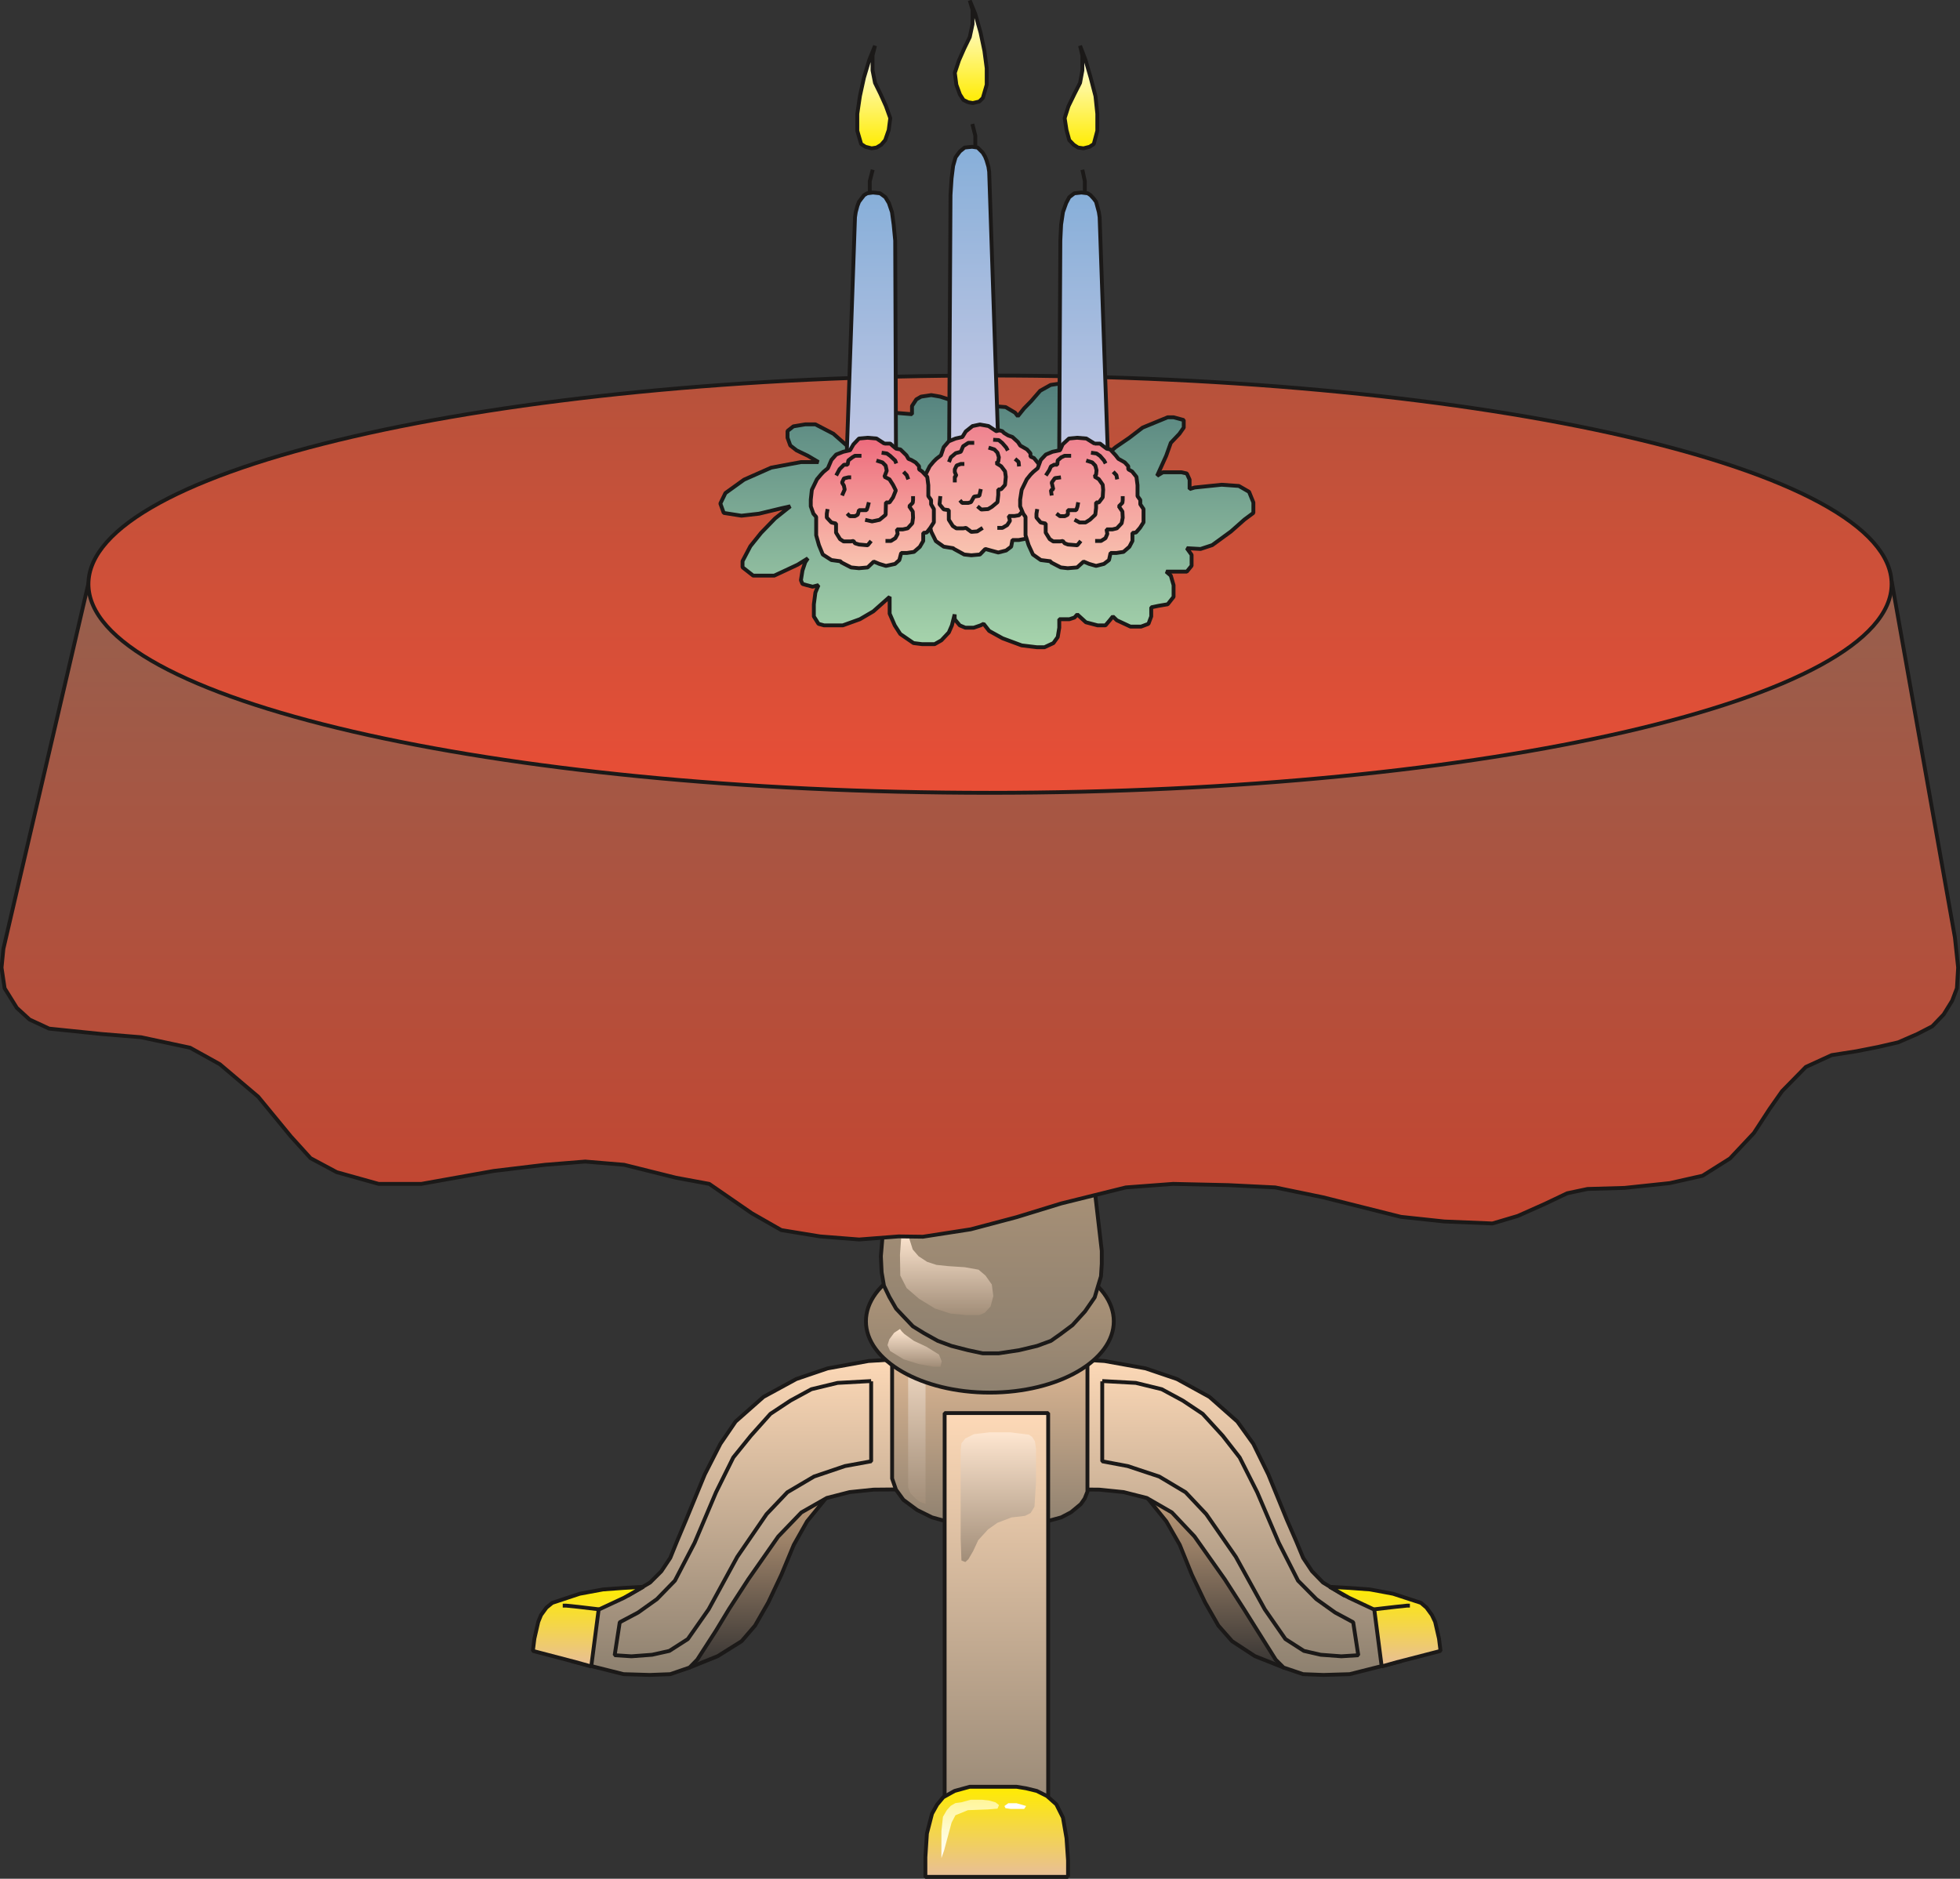 <svg xmlns="http://www.w3.org/2000/svg" version="1.2" width="480.869" height="460.989" viewBox="0 0 12723 12197" preserveAspectRatio="xMidYMid" fill-rule="evenodd" stroke-width="28.222" stroke-linejoin="round" xml:space="preserve"><rect x="0" y="0" width="12723" height="12197" fill="#333333" stroke="none"/><defs class="ClipPathGroup"><clipPath id="a" clipPathUnits="userSpaceOnUse"><path d="M0 0h12723v12197H0z"/></clipPath></defs><g class="SlideGroup"><g class="Slide" clip-path="url(#a)"><g class="Page"><g class="com.sun.star.drawing.PolyPolygonShape"><path class="BoundingBox" fill="none" d="M7437 9542h1247v1341H7437z"/><defs><linearGradient id="b" x1="8060" y1="10869" x2="8060" y2="9555" gradientUnits="userSpaceOnUse"><stop offset="0" style="stop-color:#313030"/><stop offset="1" style="stop-color:#d4ac85"/></linearGradient></defs><path style="fill:url(#b)" d="m7450 9727 121 150 87 152 79 195 86 180 86 150 89 101 148 97 186 74 213 43 125-168-508-766-469-380-243 172Z"/><path fill="none" stroke="#1B1918" stroke-width="25" stroke-linejoin="bevel" d="m7450 9727 121 150 87 152 79 195 86 180 86 150 89 101 148 97 186 74 213 43 125-168-508-766-469-380-243 172Z"/></g><g class="com.sun.star.drawing.PolyPolygonShape"><path class="BoundingBox" fill="none" d="M6789 8808h2319v2080H6789z"/><defs><linearGradient id="c" x1="7948" y1="10873" x2="7948" y2="8820" gradientUnits="userSpaceOnUse"><stop offset="0" style="stop-color:#8d806f"/><stop offset="1" style="stop-color:#fdd9b7"/></linearGradient></defs><path style="fill:url(#c)" d="m6926 9669 211 2 157 16 150 38 163 94 147 156 197 279 124 193 89 142 117 186 51 51 127 43 132 5 170-5 333-84v-216l-41-122-328-89-137-84-71-73-58-87-44-106-61-140-121-296-97-198-104-145-181-160-211-116-203-69-267-48-247-15-121 96 124 752Z"/><path fill="none" stroke="#1B1918" stroke-width="25" stroke-linejoin="bevel" d="m6926 9669 211 2 157 16 150 38 163 94 147 156 197 279 124 193 89 142 117 186 51 51 127 43 132 5 170-5 333-84v-216l-41-122-328-89-137-84-71-73-58-87-44-106-61-140-121-296-97-198-104-145-181-160-211-116-203-69-267-48-247-15-121 96 124 752Z"/></g><g fill="none" class="com.sun.star.drawing.PolyLineShape"><path class="BoundingBox" d="M7142 8953h1689v1814H7142z"/><path stroke="#1B1918" stroke-width="25" stroke-linejoin="bevel" d="M7155 8968v519l165 31 205 68 171 102 134 142 192 277 188 341 134 193 120 77 109 25 134 10 110-7-33-214-117-63-122-87-119-120-125-246-140-328-114-226-110-141-130-142-129-86-137-74-168-41-218-12"/></g><g class="com.sun.star.drawing.PolyPolygonShape"><path class="BoundingBox" fill="none" d="M8618 10289h747v544h-747z"/><defs><linearGradient id="d" x1="8991" y1="10818" x2="8991" y2="10301" gradientUnits="userSpaceOnUse"><stop offset="0" style="stop-color:#e8be98"/><stop offset="1" style="stop-color:#ffec00"/></linearGradient></defs><path style="fill:url(#d)" d="m8969 10819-48-369-164-77-126-71 126 7 136 10 150 28 181 59 36 31 35 48 21 44 25 109 10 80-283 73-99 28Z"/><path fill="none" stroke="#1B1918" stroke-width="25" stroke-linejoin="bevel" d="m8969 10819-48-369-164-77-126-71 126 7 136 10 150 28 181 59 36 31 35 48 21 44 25 109 10 80-283 73-99 28Z"/></g><g fill="none" class="com.sun.star.drawing.PolyLineShape"><path class="BoundingBox" d="M8907 10411h259v51h-259z"/><path stroke="#1B1918" stroke-width="25" stroke-linejoin="bevel" d="m8920 10448 138-16 76-8h18"/></g><g class="com.sun.star.drawing.PolyPolygonShape"><path class="BoundingBox" fill="none" d="M4125 9542h1250v1341H4125z"/><defs><linearGradient id="e" x1="4749" y1="10869" x2="4749" y2="9555" gradientUnits="userSpaceOnUse"><stop offset="0" style="stop-color:#313030"/><stop offset="1" style="stop-color:#d4ac85"/></linearGradient></defs><path style="fill:url(#e)" d="m5361 9727-122 150-86 152-81 195-85 180-86 150-87 101-155 97-183 74-211 43-127-168 511-766 468-380 244 172Z"/><path fill="none" stroke="#1B1918" stroke-width="25" stroke-linejoin="bevel" d="m5361 9727-122 150-86 152-81 195-85 180-86 150-87 101-155 97-183 74-211 43-127-168 511-766 468-380 244 172Z"/></g><g class="com.sun.star.drawing.PolyPolygonShape"><path class="BoundingBox" fill="none" d="M3700 8808h2322v2080H3700z"/><defs><linearGradient id="f" x1="4860" y1="10873" x2="4860" y2="8820" gradientUnits="userSpaceOnUse"><stop offset="0" style="stop-color:#8d806f"/><stop offset="1" style="stop-color:#fdd9b7"/></linearGradient></defs><path style="fill:url(#f)" d="m5884 9669-214 2-155 16-148 38-165 94-150 156-195 279-125 193-86 142-120 186-50 51-125 43-133 5-170-5-335-84v-216l43-122 322-89 142-84 73-73 58-87 43-106 59-140 122-296 101-198 99-145 181-160 213-116 203-69 265-48 249-15 122 96-124 752Z"/><path fill="none" stroke="#1B1918" stroke-width="25" stroke-linejoin="bevel" d="m5884 9669-214 2-155 16-148 38-165 94-150 156-195 279-125 193-86 142-120 186-50 51-125 43-133 5-170-5-335-84v-216l43-122 322-89 142-84 73-73 58-87 43-106 59-140 122-296 101-198 99-145 181-160 213-116 203-69 265-48 249-15 122 96-124 752Z"/></g><g fill="none" class="com.sun.star.drawing.PolyLineShape"><path class="BoundingBox" d="M3977 8953h1692v1814H3977z"/><path stroke="#1B1918" stroke-width="25" stroke-linejoin="bevel" d="M5655 8968v519l-170 31-201 68-173 102-135 142-190 277-186 341-135 193-120 77-112 25-134 10-109-7 33-214 119-63 122-87 117-120 128-246 139-328 112-226 114-141 127-142 130-86 136-74 170-41 218-12"/></g><g class="com.sun.star.drawing.PolyPolygonShape"><path class="BoundingBox" fill="none" d="M3446 10289h744v544h-744z"/><defs><linearGradient id="g" x1="3817" y1="10818" x2="3817" y2="10301" gradientUnits="userSpaceOnUse"><stop offset="0" style="stop-color:#e8be98"/><stop offset="1" style="stop-color:#ffec00"/></linearGradient></defs><path style="fill:url(#g)" d="m3838 10819 48-369 165-77 125-71-125 7-137 10-151 28-178 59-38 31-35 48-18 44-25 109-10 80 279 73 100 28Z"/><path fill="none" stroke="#1B1918" stroke-width="25" stroke-linejoin="bevel" d="m3838 10819 48-369 165-77 125-71-125 7-137 10-151 28-178 59-38 31-35 48-18 44-25 109-10 80 279 73 100 28Z"/></g><g fill="none" class="com.sun.star.drawing.PolyLineShape"><path class="BoundingBox" d="M3640 10411h262v51h-262z"/><path stroke="#1B1918" stroke-width="25" stroke-linejoin="bevel" d="m3888 10448-135-16-78-8h-22"/></g><g class="com.sun.star.drawing.PolyPolygonShape"><path class="BoundingBox" fill="none" d="M5778 8648h1295v1288H5778z"/><defs><linearGradient id="h" x1="6425" y1="9921" x2="6425" y2="8660" gradientUnits="userSpaceOnUse"><stop offset="0" style="stop-color:#8d806f"/><stop offset="1" style="stop-color:#e8be98"/></linearGradient></defs><path style="fill:url(#h)" d="M5791 8661v938l25 72 48 66 89 66 97 48 147 41 173 30 176-10 168-15 91-23 84-23 63-33 64-53 25-36 18-45V8661H5791Z"/><path fill="none" stroke="#1B1918" stroke-width="25" stroke-linejoin="bevel" d="M5791 8661v938l25 72 48 66 89 66 97 48 147 41 173 30 176-10 168-15 91-23 84-23 63-33 64-53 25-36 18-45V8661H5791Z"/></g><g class="com.sun.star.drawing.PolyPolygonShape"><path class="BoundingBox" fill="none" d="M5895 8666h114v1099h-114z"/><defs><linearGradient id="i" x1="5951" y1="9764" x2="5951" y2="8666" gradientUnits="userSpaceOnUse"><stop offset="0" style="stop-color:#a18d78"/><stop offset="1" style="stop-color:#fee6d0"/></linearGradient></defs><path style="fill:url(#i)" d="M5895 8693v964l15 38 36 36 23 18 39 15V8666l-113 27Z"/></g><g class="com.sun.star.drawing.PolyPolygonShape"><path class="BoundingBox" fill="none" d="M6119 9161h699v2868h-699z"/><defs><linearGradient id="j" x1="6468" y1="12014" x2="6468" y2="9173" gradientUnits="userSpaceOnUse"><stop offset="0" style="stop-color:#8d806f"/><stop offset="1" style="stop-color:#fdd9b7"/></linearGradient></defs><path style="fill:url(#j)" d="M6132 9174h672v2841h-672V9174Z"/><path fill="none" stroke="#1B1918" stroke-width="25" stroke-linejoin="bevel" d="M6132 9174h672v2841h-672V9174Z"/></g><g class="com.sun.star.drawing.PolyPolygonShape"><path class="BoundingBox" fill="none" d="M5994 11587h953v612h-953z"/><defs><linearGradient id="k" x1="6470" y1="12184" x2="6470" y2="11599" gradientUnits="userSpaceOnUse"><stop offset="0" style="stop-color:#e8be98"/><stop offset="1" style="stop-color:#ffec00"/></linearGradient></defs><path style="fill:url(#k)" d="M6933 12185h-926v-127l10-155 33-128 33-59 40-48 74-41 98-27h304l61 10 70 17 66 33 61 54 43 86 23 133 10 145v107Z"/><path fill="none" stroke="#1B1918" stroke-width="25" stroke-linejoin="bevel" d="M6933 12185h-926v-127l10-155 33-128 33-59 40-48 74-41 98-27h304l61 10 70 17 66 33 61 54 43 86 23 133 10 145v107Z"/></g><g class="com.sun.star.drawing.PolyPolygonShape"><path class="BoundingBox" fill="none" d="M6111 11684h375v380h-375z"/><defs><linearGradient id="l" x1="6298" y1="12062" x2="6298" y2="11683" gradientUnits="userSpaceOnUse"><stop offset="0" style="stop-color:#fff"/><stop offset="1" style="stop-color:#fff69a"/></linearGradient></defs><path style="fill:url(#l)" d="M6373 11684h-71l-62 17-38 5-31 18-25 28-25 43-10 93v175l17-48 49-182 25-48 81-33 131-5 61-5 10-23-23-18-43-12-46-5Z"/></g><g class="com.sun.star.drawing.PolyPolygonShape"><path class="BoundingBox" fill="none" d="M6520 11707h142v38h-142z"/><defs><linearGradient id="m" x1="6590" y1="11743" x2="6590" y2="11706" gradientUnits="userSpaceOnUse"><stop offset="0" style="stop-color:#fff"/><stop offset="1" style="stop-color:#fff"/></linearGradient></defs><path style="fill:url(#m)" d="M6599 11707h-54l-25 18 7 14 34 5h87l13-19-23-7-39-11Z"/></g><g class="com.sun.star.drawing.PolyPolygonShape"><path class="BoundingBox" fill="none" d="M6236 9299h491v843h-491z"/><defs><linearGradient id="n" x1="6480" y1="10141" x2="6480" y2="9299" gradientUnits="userSpaceOnUse"><stop offset="0" style="stop-color:#a18d78"/><stop offset="1" style="stop-color:#fee6d0"/></linearGradient></defs><path style="fill:url(#n)" d="M6559 9299h-137l-100 12-56 28-25 31-5 50v569l5 142 25 10 20-18 31-53 33-71 64-70 61-43 92-35 49-5 38-5 36-18 25-41 10-157v-220l-7-48-18-28-21-15-66-8-54-7Z"/></g><g class="com.sun.star.drawing.ClosedBezierShape"><path class="BoundingBox" fill="none" d="M5608 8102h1636v953H5608z"/><defs><linearGradient id="o" x1="6425" y1="9041" x2="6425" y2="8115" gradientUnits="userSpaceOnUse"><stop offset="0" style="stop-color:#8d806f"/><stop offset="1" style="stop-color:#b79a7b"/></linearGradient></defs><path style="fill:url(#o)" d="m7230 8578-1 24-3 23-5 23-7 23-20 44-27 43-34 40-40 39-47 35-52 33-57 30-62 27-66 23-71 20-74 15-77 12-80 7-83 2-82-2-80-7-77-12-73-15-71-20-66-23-62-27-57-30-51-33-47-35-40-39-34-40-27-43-20-44-7-23-5-23-3-23-1-24 1-24 3-23 5-23 7-23 20-44 27-43 34-40 40-39 47-35 51-33 57-30 62-27 66-23 71-20 73-15 77-12 80-7 82-2 83 2 80 7 77 12 74 15 71 20 66 23 62 27 57 30 52 33 47 35 40 39 34 40 27 43 20 44 7 23 5 23 3 23 1 24Z"/><path fill="none" stroke="#1B1918" stroke-width="25" stroke-linejoin="bevel" d="M7230 8578c0 255-360 463-806 463-443 0-803-208-803-463s360-463 803-463c446 0 806 208 806 463Z"/></g><g class="com.sun.star.drawing.PolyPolygonShape"><path class="BoundingBox" fill="none" d="M5705 7058h1461v1742H5705z"/><defs><linearGradient id="p" x1="6435" y1="8785" x2="6435" y2="7070" gradientUnits="userSpaceOnUse"><stop offset="0" style="stop-color:#8d806f"/><stop offset="1" style="stop-color:#b79a7b"/></linearGradient></defs><path style="fill:url(#p)" d="m5748 7617-18 397-12 142 5 104 15 87 35 73 44 76 48 51 61 64 73 45 88 49 89 33 109 28 94 20h104l132-20 117-28 90-33 61-43 79-59 81-89 63-91 18-61 23-76 5-82v-83l-122-1050-1069 93-213 453Z"/><path fill="none" stroke="#1B1918" stroke-width="25" stroke-linejoin="bevel" d="m5748 7617-18 397-12 142 5 104 15 87 35 73 44 76 48 51 61 64 73 45 88 49 89 33 109 28 94 20h104l132-20 117-28 90-33 61-43 79-59 81-89 63-91 18-61 23-76 5-82v-83l-122-1050-1069 93-213 453Z"/></g><g class="com.sun.star.drawing.PolyPolygonShape"><path class="BoundingBox" fill="none" d="M5842 8006h607v533h-607z"/><defs><linearGradient id="q" x1="6145" y1="8538" x2="6145" y2="8006" gradientUnits="userSpaceOnUse"><stop offset="0" style="stop-color:#a18d78"/><stop offset="1" style="stop-color:#fee6d0"/></linearGradient></defs><path style="fill:url(#q)" d="m5852 8008-10 138 2 135 41 81 81 70 103 63 101 33 104 10h83l35-15 38-41 18-68-10-75-41-58-45-38-90-16-107-7-76-8-61-20-55-36-38-44-17-53-13-41-18-12h-8l-17 2Z"/></g><g class="com.sun.star.drawing.PolyPolygonShape"><path class="BoundingBox" fill="none" d="M5761 8628h353v247h-353z"/><defs><linearGradient id="r" x1="5937" y1="8872" x2="5937" y2="8627" gradientUnits="userSpaceOnUse"><stop offset="0" style="stop-color:#a18d78"/><stop offset="1" style="stop-color:#fee6d0"/></linearGradient></defs><path style="fill:url(#r)" d="m5842 8628-38 25-31 42-12 38 17 38 88 54 99 31 95 17h45l8-35-18-44-82-51-81-38-61-44-18-18-11-15Z"/></g><g class="com.sun.star.drawing.PolyPolygonShape"><path class="BoundingBox" fill="none" d="M-3 3695h12728v4366H-3z"/><defs><linearGradient id="s" x1="6360" y1="8046" x2="6360" y2="3707" gradientUnits="userSpaceOnUse"><stop offset="0" style="stop-color:#c64530"/><stop offset="1" style="stop-color:#95604e"/></linearGradient></defs><path style="fill:url(#s)" d="M576 3779 22 6160l-12 122 20 134 79 127 83 76 127 59 341 35 256 21 318 68 193 107 249 211 213 259 127 140 170 91 272 76h277l470-84 333-40 261-21 252 21 337 84 216 40 277 191 191 109 251 41 254 20 257-20 157 2 310-48 298-79 290-89 419-104 307-23 358 8 305 15 310 64 506 127 281 30 313 13 165-49 175-78 145-69 132-28 241-7 293-31 213-48 178-112 155-165 101-155 82-117 154-157 168-77 160-25 142-28 130-30 124-54 97-50 74-77 55-89 31-81 8-134-21-196-411-2315-5687-63-6016 71Z"/><path fill="none" stroke="#1B1918" stroke-width="25" stroke-linejoin="bevel" d="M576 3779 22 6160l-12 122 20 134 79 127 83 76 127 59 341 35 256 21 318 68 193 107 249 211 213 259 127 140 170 91 272 76h277l470-84 333-40 261-21 252 21 337 84 216 40 277 191 191 109 251 41 254 20 257-20 157 2 310-48 298-79 290-89 419-104 307-23 358 8 305 15 310 64 506 127 281 30 313 13 165-49 175-78 145-69 132-28 241-7 293-31 213-48 178-112 155-165 101-155 82-117 154-157 168-77 160-25 142-28 130-30 124-54 97-50 74-77 55-89 31-81 8-134-21-196-411-2315-5687-63-6016 71Z"/></g><g class="com.sun.star.drawing.ClosedBezierShape"><path class="BoundingBox" fill="none" d="M561 2425h11732v2736H561z"/><defs><linearGradient id="t" x1="6426" y1="5146" x2="6426" y2="2437" gradientUnits="userSpaceOnUse"><stop offset="0" style="stop-color:#e94e36"/><stop offset="1" style="stop-color:#b6523b"/></linearGradient></defs><path style="fill:url(#t)" d="m12279 3792-8 70-22 68-38 68-51 66-66 66-79 64-198 124-247 119-294 112-338 104-378 96-867 166-995 125-1098 79-1177 28-1177-28-1097-79-993-125-866-166-378-96-337-104-294-112-246-119-197-124-79-64-66-66-51-66-38-68-22-68-8-70 8-70 22-68 38-68 51-67 66-65 79-64 197-125 246-118 294-112 337-104 378-96 866-166 993-124 1097-79 1177-28 1177 28 1098 79 995 124 867 166 378 96 338 104 294 112 247 118 198 125 79 64 66 65 51 67 38 68 22 68 8 70Z"/><path fill="none" stroke="#1B1918" stroke-width="25" stroke-linejoin="bevel" d="M12279 3792c0 746-2632 1355-5856 1355-3223 0-5849-609-5849-1355 0-747 2626-1354 5849-1354 3224 0 5856 607 5856 1354Z"/></g><g class="com.sun.star.drawing.PolyPolygonShape"><path class="BoundingBox" fill="none" d="M4663 2476h3487v1740H4663z"/><defs><linearGradient id="u" x1="6406" y1="4201" x2="6406" y2="2488" gradientUnits="userSpaceOnUse"><stop offset="0" style="stop-color:#a7d4ac"/><stop offset="1" style="stop-color:#52807d"/></linearGradient></defs><path style="fill:url(#u)" d="m5564 2952-154-136-117-61h-66l-77 13-38 30v44l18 50 41 32 73 35 69 41h-114l-193 36-176 78-121 87-33 68 22 61 115 18 114-13 145-35 58-13-99 79-91 94-69 86-51 97v40l69 54h137l56-26 96-45 66-41-17 25-18 54-10 63 10 24 28 8 38 10 38-10-20 48-10 76v79l30 48 36 10h122l111-40 87-51 106-94v109l33 76 36 56 86 59 56 7h81l44-25 48-51 20-46 18-71v31l33 40 36 15h55l44-15 20-10 36 46 87 48 124 46 99 12h49l58-27 28-39 10-61v-55h66l33-11 18-20 56 51 76 20h51l28-33 20-25 26 25 88 41h69l48-18 18-48v-59l48-10 59-10 38-48v-76l-18-62-30-26h134l31-38v-71l-31-43 89 5 76-25 122-89 87-77 58-43v-68l-28-69-66-38-112-8-175 18-33 10v-61l-18-40-35-8h-120l-38 23 59-130 30-84 56-59 28-40v-49l-66-18h-38l-163 67-86 66-89 61-79 67-277-230v-61l21-58 25-46 10-28v-41l-56-17-66 10-68 38-59 68-45 46-41 51-18-23-61-36-84-7h-59l-178-31-48-12-56-18-58-10-66 10-31 18-28 43v53l-122-10-234 273Z"/><path fill="none" stroke="#1B1918" stroke-width="25" stroke-linejoin="bevel" d="m5564 2952-154-136-117-61h-66l-77 13-38 30v44l18 50 41 32 73 35 69 41h-114l-193 36-176 78-121 87-33 68 22 61 115 18 114-13 145-35 58-13-99 79-91 94-69 86-51 97v40l69 54h137l56-26 96-45 66-41-17 25-18 54-10 63 10 24 28 8 38 10 38-10-20 48-10 76v79l30 48 36 10h122l111-40 87-51 106-94v109l33 76 36 56 86 59 56 7h81l44-25 48-51 20-46 18-71v31l33 40 36 15h55l44-15 20-10 36 46 87 48 124 46 99 12h49l58-27 28-39 10-61v-55h66l33-11 18-20 56 51 76 20h51l28-33 20-25 26 25 88 41h69l48-18 18-48v-59l48-10 59-10 38-48v-76l-18-62-30-26h134l31-38v-71l-31-43 89 5 76-25 122-89 87-77 58-43v-68l-28-69-66-38-112-8-175 18-33 10v-61l-18-40-35-8h-120l-38 23 59-130 30-84 56-59 28-40v-49l-66-18h-38l-163 67-86 66-89 61-79 67-277-230v-61l21-58 25-46 10-28v-41l-56-17-66 10-68 38-59 68-45 46-41 51-18-23-61-36-84-7h-59l-178-31-48-12-56-18-58-10-66 10-31 18-28 43v53l-122-10-234 273Z"/></g><g fill="none" class="com.sun.star.drawing.PolyLineShape"><path class="BoundingBox" d="M6299 792h46v269h-46z"/><path stroke="#1B1918" stroke-width="25" stroke-linejoin="bevel" d="m6312 1047 19-89v-77l-19-76"/></g><g class="com.sun.star.drawing.PolyPolygonShape"><path class="BoundingBox" fill="none" d="M6147 940h356v2225h-356z"/><defs><linearGradient id="v" x1="6324" y1="3151" x2="6324" y2="953" gradientUnits="userSpaceOnUse"><stop offset="0" style="stop-color:#d1cde6"/><stop offset="1" style="stop-color:#87afd9"/></linearGradient></defs><path style="fill:url(#v)" d="m6160 3133 10-1866 7-109 10-81 16-56 28-38 31-25 48-5 36 5 15 15 18 18 15 25 10 25 12 41 5 33 68 2036-329-18Z"/><path fill="none" stroke="#1B1918" stroke-width="25" stroke-linejoin="bevel" d="m6160 3133 10-1866 7-109 10-81 16-56 28-38 31-25 48-5 36 5 15 15 18 18 15 25 10 25 12 41 5 33 68 2036-329-18Z"/></g><g class="com.sun.star.drawing.PolyPolygonShape"><path class="BoundingBox" fill="none" d="M6185-10h234v693h-234z"/><defs><linearGradient id="w" x1="6301" y1="669" x2="6301" y2="3" gradientUnits="userSpaceOnUse"><stop offset="0" style="stop-color:#ffec00"/><stop offset="1" style="stop-color:#fff"/></linearGradient></defs><path style="fill:url(#w)" d="m6285 664-31-15-23-36-23-63-10-77 27-81 34-77 36-74 18-84V63l-18-60 36 88 34 120 25 119 15 113v107l-25 86-23 23-42 10-30-5Z"/><path fill="none" stroke="#1B1918" stroke-width="25" stroke-linejoin="bevel" d="m6285 664-31-15-23-36-23-63-10-77 27-81 34-77 36-74 18-84V63l-18-60 36 88 34 120 25 119 15 113v107l-25 86-23 23-42 10-30-5Z"/></g><g fill="none" class="com.sun.star.drawing.PolyLineShape"><path class="BoundingBox" d="M5633 1089h46v267h-46z"/><path stroke="#1B1918" stroke-width="25" stroke-linejoin="bevel" d="m5665 1342-19-90v-76l19-74"/></g><g class="com.sun.star.drawing.PolyPolygonShape"><path class="BoundingBox" fill="none" d="M5466 1237h366v2225h-366z"/><defs><linearGradient id="x" x1="5648" y1="3448" x2="5648" y2="1250" gradientUnits="userSpaceOnUse"><stop offset="0" style="stop-color:#d1cde6"/><stop offset="1" style="stop-color:#87afd9"/></linearGradient></defs><path style="fill:url(#x)" d="m5818 3427-7-1865-10-104-11-81-20-59-23-38-34-25-46-5-38 5-20 12-18 23-15 20-10 26-11 41-5 33-71 2038 339-21Z"/><path fill="none" stroke="#1B1918" stroke-width="25" stroke-linejoin="bevel" d="m5818 3427-7-1865-10-104-11-81-20-59-23-38-34-25-46-5-38 5-20 12-18 23-15 20-10 26-11 41-5 33-71 2038 339-21Z"/></g><g class="com.sun.star.drawing.PolyPolygonShape"><path class="BoundingBox" fill="none" d="M5552 284h241v693h-241z"/><defs><linearGradient id="y" x1="5672" y1="963" x2="5672" y2="297" gradientUnits="userSpaceOnUse"><stop offset="0" style="stop-color:#ffec00"/><stop offset="1" style="stop-color:#fff"/></linearGradient></defs><path style="fill:url(#y)" d="m5690 958 30-18 26-30 23-66 10-77-28-78-36-80-35-71-16-81v-97l16-63-37 91-35 117-26 119-17 115v110l25 86 28 18 40 10 32-5Z"/><path fill="none" stroke="#1B1918" stroke-width="25" stroke-linejoin="bevel" d="m5690 958 30-18 26-30 23-66 10-77-28-78-36-80-35-71-16-81v-97l16-63-37 91-35 117-26 119-17 115v110l25 86 28 18 40 10 32-5Z"/></g><g fill="none" class="com.sun.star.drawing.PolyLineShape"><path class="BoundingBox" d="M7013 1089h43v267h-43z"/><path stroke="#1B1918" stroke-width="25" stroke-linejoin="bevel" d="m7026 1342 16-90v-76l-16-74"/></g><g class="com.sun.star.drawing.PolyPolygonShape"><path class="BoundingBox" fill="none" d="M6860 1237h363v2225h-363z"/><defs><linearGradient id="z" x1="7041" y1="3448" x2="7041" y2="1250" gradientUnits="userSpaceOnUse"><stop offset="0" style="stop-color:#d1cde6"/><stop offset="1" style="stop-color:#87afd9"/></linearGradient></defs><path style="fill:url(#z)" d="m6873 3427 10-1865 5-104 12-81 21-59 20-38 33-25 46-5 41 5 18 12 21 23 15 20 7 26 11 41 5 33 71 2038-336-21Z"/><path fill="none" stroke="#1B1918" stroke-width="25" stroke-linejoin="bevel" d="m6873 3427 10-1865 5-104 12-81 21-59 20-38 33-25 46-5 41 5 18 12 21 23 15 20 7 26 11 41 5 33 71 2038-336-21Z"/></g><g class="com.sun.star.drawing.PolyPolygonShape"><path class="BoundingBox" fill="none" d="M6898 284h239v693h-239z"/><defs><linearGradient id="A" x1="7017" y1="963" x2="7017" y2="297" gradientUnits="userSpaceOnUse"><stop offset="0" style="stop-color:#ffec00"/><stop offset="1" style="stop-color:#fff"/></linearGradient></defs><path style="fill:url(#A)" d="m6998 958-28-18-29-30-18-66-12-77 25-78 39-80 36-71 15-81v-97l-15-63 35 91 34 117 31 119 12 115v110l-23 86-27 18-40 10-35-5Z"/><path fill="none" stroke="#1B1918" stroke-width="25" stroke-linejoin="bevel" d="m6998 958-28-18-29-30-18-66-12-77 25-78 39-80 36-71 15-81v-97l-15-63 35 91 34 117 31 119 12 115v110l-23 86-27 18-40 10-35-5Z"/></g><g class="com.sun.star.drawing.PolyPolygonShape"><path class="BoundingBox" fill="none" d="M5979 2743h826v876h-826z"/><defs><linearGradient id="B" x1="6391" y1="3604" x2="6391" y2="2755" gradientUnits="userSpaceOnUse"><stop offset="0" style="stop-color:#f9c4b0"/><stop offset="1" style="stop-color:#ef828f"/></linearGradient></defs><path style="fill:url(#B)" d="m6467 2799-50-33-56-10-48 10-44 35-22 36-44 10-44 18-33 38-18 53-30 23-18 18-25 30-33 66-10 64v47l17 50 21 16v122l15 60 30 61 51 36 61 10 6 5 66 36 46 5 56-5 35-36 36 10 48 13 51-13 33-25 8-43h41l43-8 44-33 15-38v-53h25l26-33 20-33 5-46-5-41-18-28v-29l-15-28v-73l-10-51-31-38-23-10v-21l-22-25-26-15-18-10-15-23-36-33-28-10-26-16-12-12-18-5-21 5Z"/><path fill="none" stroke="#1B1918" stroke-width="25" stroke-linejoin="bevel" d="m6467 2799-50-33-56-10-48 10-44 35-22 36-44 10-44 18-33 38-18 53-30 23-18 18-25 30-33 66-10 64v47l17 50 21 16v122l15 60 30 61 51 36 61 10 6 5 66 36 46 5 56-5 35-36 36 10 48 13 51-13 33-25 8-43h41l43-8 44-33 15-38v-53h25l26-33 20-33 5-46-5-41-18-28v-29l-15-28v-73l-10-51-31-38-23-10v-21l-22-25-26-15-18-10-15-23-36-33-28-10-26-16-12-12-18-5-21 5Z"/></g><g fill="none" class="com.sun.star.drawing.PolyLineShape"><path class="BoundingBox" d="M6185 2999h89v147h-89z"/><path stroke="#1B1918" stroke-width="25" stroke-linejoin="bevel" d="M6260 3012h-23l-27 10-12 25v18l10 24-10 5v38"/></g><g fill="none" class="com.sun.star.drawing.PolyLineShape"><path class="BoundingBox" d="M6332 2893h211v429h-211z"/><path stroke="#1B1918" stroke-width="25" stroke-linejoin="bevel" d="m6417 2906 38 12 20 21 9 30-4 28-13 10 32 20 25 33 5 36-5 52-25 28-19 2v36l-5 46-36 30-25 15-44 3-25-21"/></g><g fill="none" class="com.sun.star.drawing.PolyLineShape"><path class="BoundingBox" d="M6218 3162h163v117h-163z"/><path stroke="#1B1918" stroke-width="25" stroke-linejoin="bevel" d="m6367 3175-10 44-34 5-20 36-18 5h-39l-15-17"/></g><g fill="none" class="com.sun.star.drawing.PolyLineShape"><path class="BoundingBox" d="M6086 3208h307v259h-307z"/><path stroke="#1B1918" stroke-width="25" stroke-linejoin="bevel" d="m6104 3221-5 53 27 33 33 5v62l26 41 23 15h46l16-3 35 26 38-3 36-23"/></g><g fill="none" class="com.sun.star.drawing.PolyLineShape"><path class="BoundingBox" d="M6461 3299h196v142h-196z"/><path stroke="#1B1918" stroke-width="25" stroke-linejoin="bevel" d="M6474 3427h33l31-18 18-28-8-31h38l29-5 28-33"/></g><g fill="none" class="com.sun.star.drawing.PolyLineShape"><path class="BoundingBox" d="M6434 2842h122v97h-122z"/><path stroke="#1B1918" stroke-width="25" stroke-linejoin="bevel" d="m6542 2925-10-19-26-30-23-19-36-2"/></g><g fill="none" class="com.sun.star.drawing.PolyLineShape"><path class="BoundingBox" d="M6576 2966h53v76h-53z"/><path stroke="#1B1918" stroke-width="25" stroke-linejoin="bevel" d="m6589 2979 23 20 3 29"/></g><g fill="none" class="com.sun.star.drawing.PolyLineShape"><path class="BoundingBox" d="M6147 2862h191v152h-191z"/><path stroke="#1B1918" stroke-width="25" stroke-linejoin="bevel" d="M6324 2875h-38l-34 22-15 36-33 9-32 27-12 31"/></g><g class="com.sun.star.drawing.PolyPolygonShape"><path class="BoundingBox" fill="none" d="M5250 2829h826v874h-826z"/><defs><linearGradient id="C" x1="5662" y1="3688" x2="5662" y2="2841" gradientUnits="userSpaceOnUse"><stop offset="0" style="stop-color:#f9c4b0"/><stop offset="1" style="stop-color:#ed6a7c"/></linearGradient></defs><path style="fill:url(#C)" d="m5741 2880-51-33-58-5-56 5-36 38-22 38-44 10-46 18-31 35-23 54-28 23-17 18-26 31-33 68-7 64v43l17 48 18 21v119l18 64 25 61 56 36 59 8 5 7 64 33 51 5 56-5 40-38 36 15 43 13 59-13 28-25 12-46h37l46-7 38-33 22-38v-52l23-3 23-30 23-36v-86l-18-31v-28l-18-25v-71l-7-54-33-35-20-14v-20l-23-25-28-16-18-7-13-23-39-38-28-5-25-21-13-12h-38Z"/><path fill="none" stroke="#1B1918" stroke-width="25" stroke-linejoin="bevel" d="m5741 2880-51-33-58-5-56 5-36 38-22 38-44 10-46 18-31 35-23 54-28 23-17 18-26 31-33 68-7 64v43l17 48 18 21v119l18 64 25 61 56 36 59 8 5 7 64 33 51 5 56-5 40-38 36 15 43 13 59-13 28-25 12-46h37l46-7 38-33 22-38v-52l23-3 23-30 23-36v-86l-18-31v-28l-18-25v-71l-7-54-33-35-20-14v-20l-23-25-28-16-18-7-13-23-39-38-28-5-25-21-13-12h-38Z"/></g><g fill="none" class="com.sun.star.drawing.PolyLineShape"><path class="BoundingBox" d="M5453 3086h86v145h-86z"/><path stroke="#1B1918" stroke-width="25" stroke-linejoin="bevel" d="M5525 3099h-18l-29 7-12 27 12 20 5 25-17 39"/></g><g fill="none" class="com.sun.star.drawing.PolyLineShape"><path class="BoundingBox" d="M5603 2977h226v422h-226z"/><path stroke="#1B1918" stroke-width="25" stroke-linejoin="bevel" d="m5689 2990 39 12 21 21 7 33-15 39 33 17 23 36 18 36-18 45-23 33h-23l-2 80-40 33-48 10-45-10"/></g><g fill="none" class="com.sun.star.drawing.PolyLineShape"><path class="BoundingBox" d="M5486 3248h168v117h-168z"/><path stroke="#1B1918" stroke-width="25" stroke-linejoin="bevel" d="m5640 3261-7 28-8 23h-49l-8 29-18 10h-34l-17-17"/></g><g fill="none" class="com.sun.star.drawing.PolyLineShape"><path class="BoundingBox" d="M5354 3292h315v262h-315z"/><path stroke="#1B1918" stroke-width="25" stroke-linejoin="bevel" d="m5372 3305-5 30v25l30 32 30 7v59l26 42 23 15h46l18-3 10 15 26 8 56 5 23-28"/></g><g fill="none" class="com.sun.star.drawing.PolyLineShape"><path class="BoundingBox" d="M5735 3208h206v318h-206z"/><path stroke="#1B1918" stroke-width="25" stroke-linejoin="bevel" d="M5748 3512h35l29-18 15-28-5-29h38l32-7 30-33 5-36-2-40-23-34 23-23 2-18v-25"/></g><g fill="none" class="com.sun.star.drawing.PolyLineShape"><path class="BoundingBox" d="M5710 2926h122v97h-122z"/><path stroke="#1B1918" stroke-width="25" stroke-linejoin="bevel" d="m5818 3009-7-19-32-30-22-16-34-5"/></g><g fill="none" class="com.sun.star.drawing.PolyLineShape"><path class="BoundingBox" d="M5852 3050h58v76h-58z"/><path stroke="#1B1918" stroke-width="25" stroke-linejoin="bevel" d="m5865 3063 21 22 10 27"/></g><g fill="none" class="com.sun.star.drawing.PolyLineShape"><path class="BoundingBox" d="M5415 2946h191v155h-191z"/><path stroke="#1B1918" stroke-width="25" stroke-linejoin="bevel" d="M5592 2959h-42l-17 10-26 20-5 28h-23l-29 29-22 41"/></g><g class="com.sun.star.drawing.PolyPolygonShape"><path class="BoundingBox" fill="none" d="M6609 2829h828v874h-828z"/><defs><linearGradient id="D" x1="7022" y1="3688" x2="7022" y2="2841" gradientUnits="userSpaceOnUse"><stop offset="0" style="stop-color:#f9c4b0"/><stop offset="1" style="stop-color:#ef828f"/></linearGradient></defs><path style="fill:url(#D)" d="m7105 2880-53-33-60-5-53 5-41 38-17 38-49 10-43 18-33 35-20 54-28 23-18 18-25 31-33 68-10 64v43l20 48 15 21v119l20 64 28 61 51 36 64 8 2 7 64 33 45 5 61-5 42-38 36 15 45 13 51-13 33-25 10-46h38l46-7 38-33 20-38v-52l23-3 26-30 23-36v-86l-21-31v-28l-18-25v-71l-7-54-28-35-25-14v-20l-23-25-28-16-13-7-18-23-35-38-23-5-28-21-15-12h-36Z"/><path fill="none" stroke="#1B1918" stroke-width="25" stroke-linejoin="bevel" d="m7105 2880-53-33-60-5-53 5-41 38-17 38-49 10-43 18-33 35-20 54-28 23-18 18-25 31-33 68-10 64v43l20 48 15 21v119l20 64 28 61 51 36 64 8 2 7 64 33 45 5 61-5 42-38 36 15 45 13 51-13 33-25 10-46h38l46-7 38-33 20-38v-52l23-3 26-30 23-36v-86l-21-31v-28l-18-25v-71l-7-54-28-35-25-14v-20l-23-25-28-16-13-7-18-23-35-38-23-5-28-21-15-12h-36Z"/></g><g fill="none" class="com.sun.star.drawing.PolyLineShape"><path class="BoundingBox" d="M6809 3086h92v145h-92z"/><path stroke="#1B1918" stroke-width="25" stroke-linejoin="bevel" d="m6887 3099-39 5-21 29 10 43-15 7 5 34"/></g><g fill="none" class="com.sun.star.drawing.PolyLineShape"><path class="BoundingBox" d="M6962 2977h213v429h-213z"/><path stroke="#1B1918" stroke-width="25" stroke-linejoin="bevel" d="m7051 2990 39 12 20 21 8 30-3 28-10 13 28 17 25 36 3 33-3 49-25 33h-18v36l-5 43-35 33-29 18h-38l-33-18"/></g><g fill="none" class="com.sun.star.drawing.PolyLineShape"><path class="BoundingBox" d="M6845 3248h168v117h-168z"/><path stroke="#1B1918" stroke-width="25" stroke-linejoin="bevel" d="m6999 3261-5 28-8 23h-54v29l-20 10h-32l-22-17"/></g><g fill="none" class="com.sun.star.drawing.PolyLineShape"><path class="BoundingBox" d="M6715 3292h315v262h-315z"/><path stroke="#1B1918" stroke-width="25" stroke-linejoin="bevel" d="m6733 3305-5 30v25l27 32 33 7v59l26 42 23 15h44l18-3 12 15 21 8 61 5 23-28"/></g><g fill="none" class="com.sun.star.drawing.PolyLineShape"><path class="BoundingBox" d="M7096 3208h206v318h-206z"/><path stroke="#1B1918" stroke-width="25" stroke-linejoin="bevel" d="M7109 3512h38l29-18 12-28-5-29h38l29-7 31-33 7-36-2-40-23-34 23-23 2-18v-25"/></g><g fill="none" class="com.sun.star.drawing.PolyLineShape"><path class="BoundingBox" d="M7069 2926h122v97h-122z"/><path stroke="#1B1918" stroke-width="25" stroke-linejoin="bevel" d="m7177 3009-10-19-26-30-23-16-36-5"/></g><g fill="none" class="com.sun.star.drawing.PolyLineShape"><path class="BoundingBox" d="M7213 3050h53v76h-53z"/><path stroke="#1B1918" stroke-width="25" stroke-linejoin="bevel" d="m7226 3063 21 22 5 27"/></g><g fill="none" class="com.sun.star.drawing.PolyLineShape"><path class="BoundingBox" d="M6776 2946h191v155h-191z"/><path stroke="#1B1918" stroke-width="25" stroke-linejoin="bevel" d="M6953 2959h-42l-22 10-23 20-3 28h-20l-21 11-11 25-22 34"/></g></g></g></g></svg>
